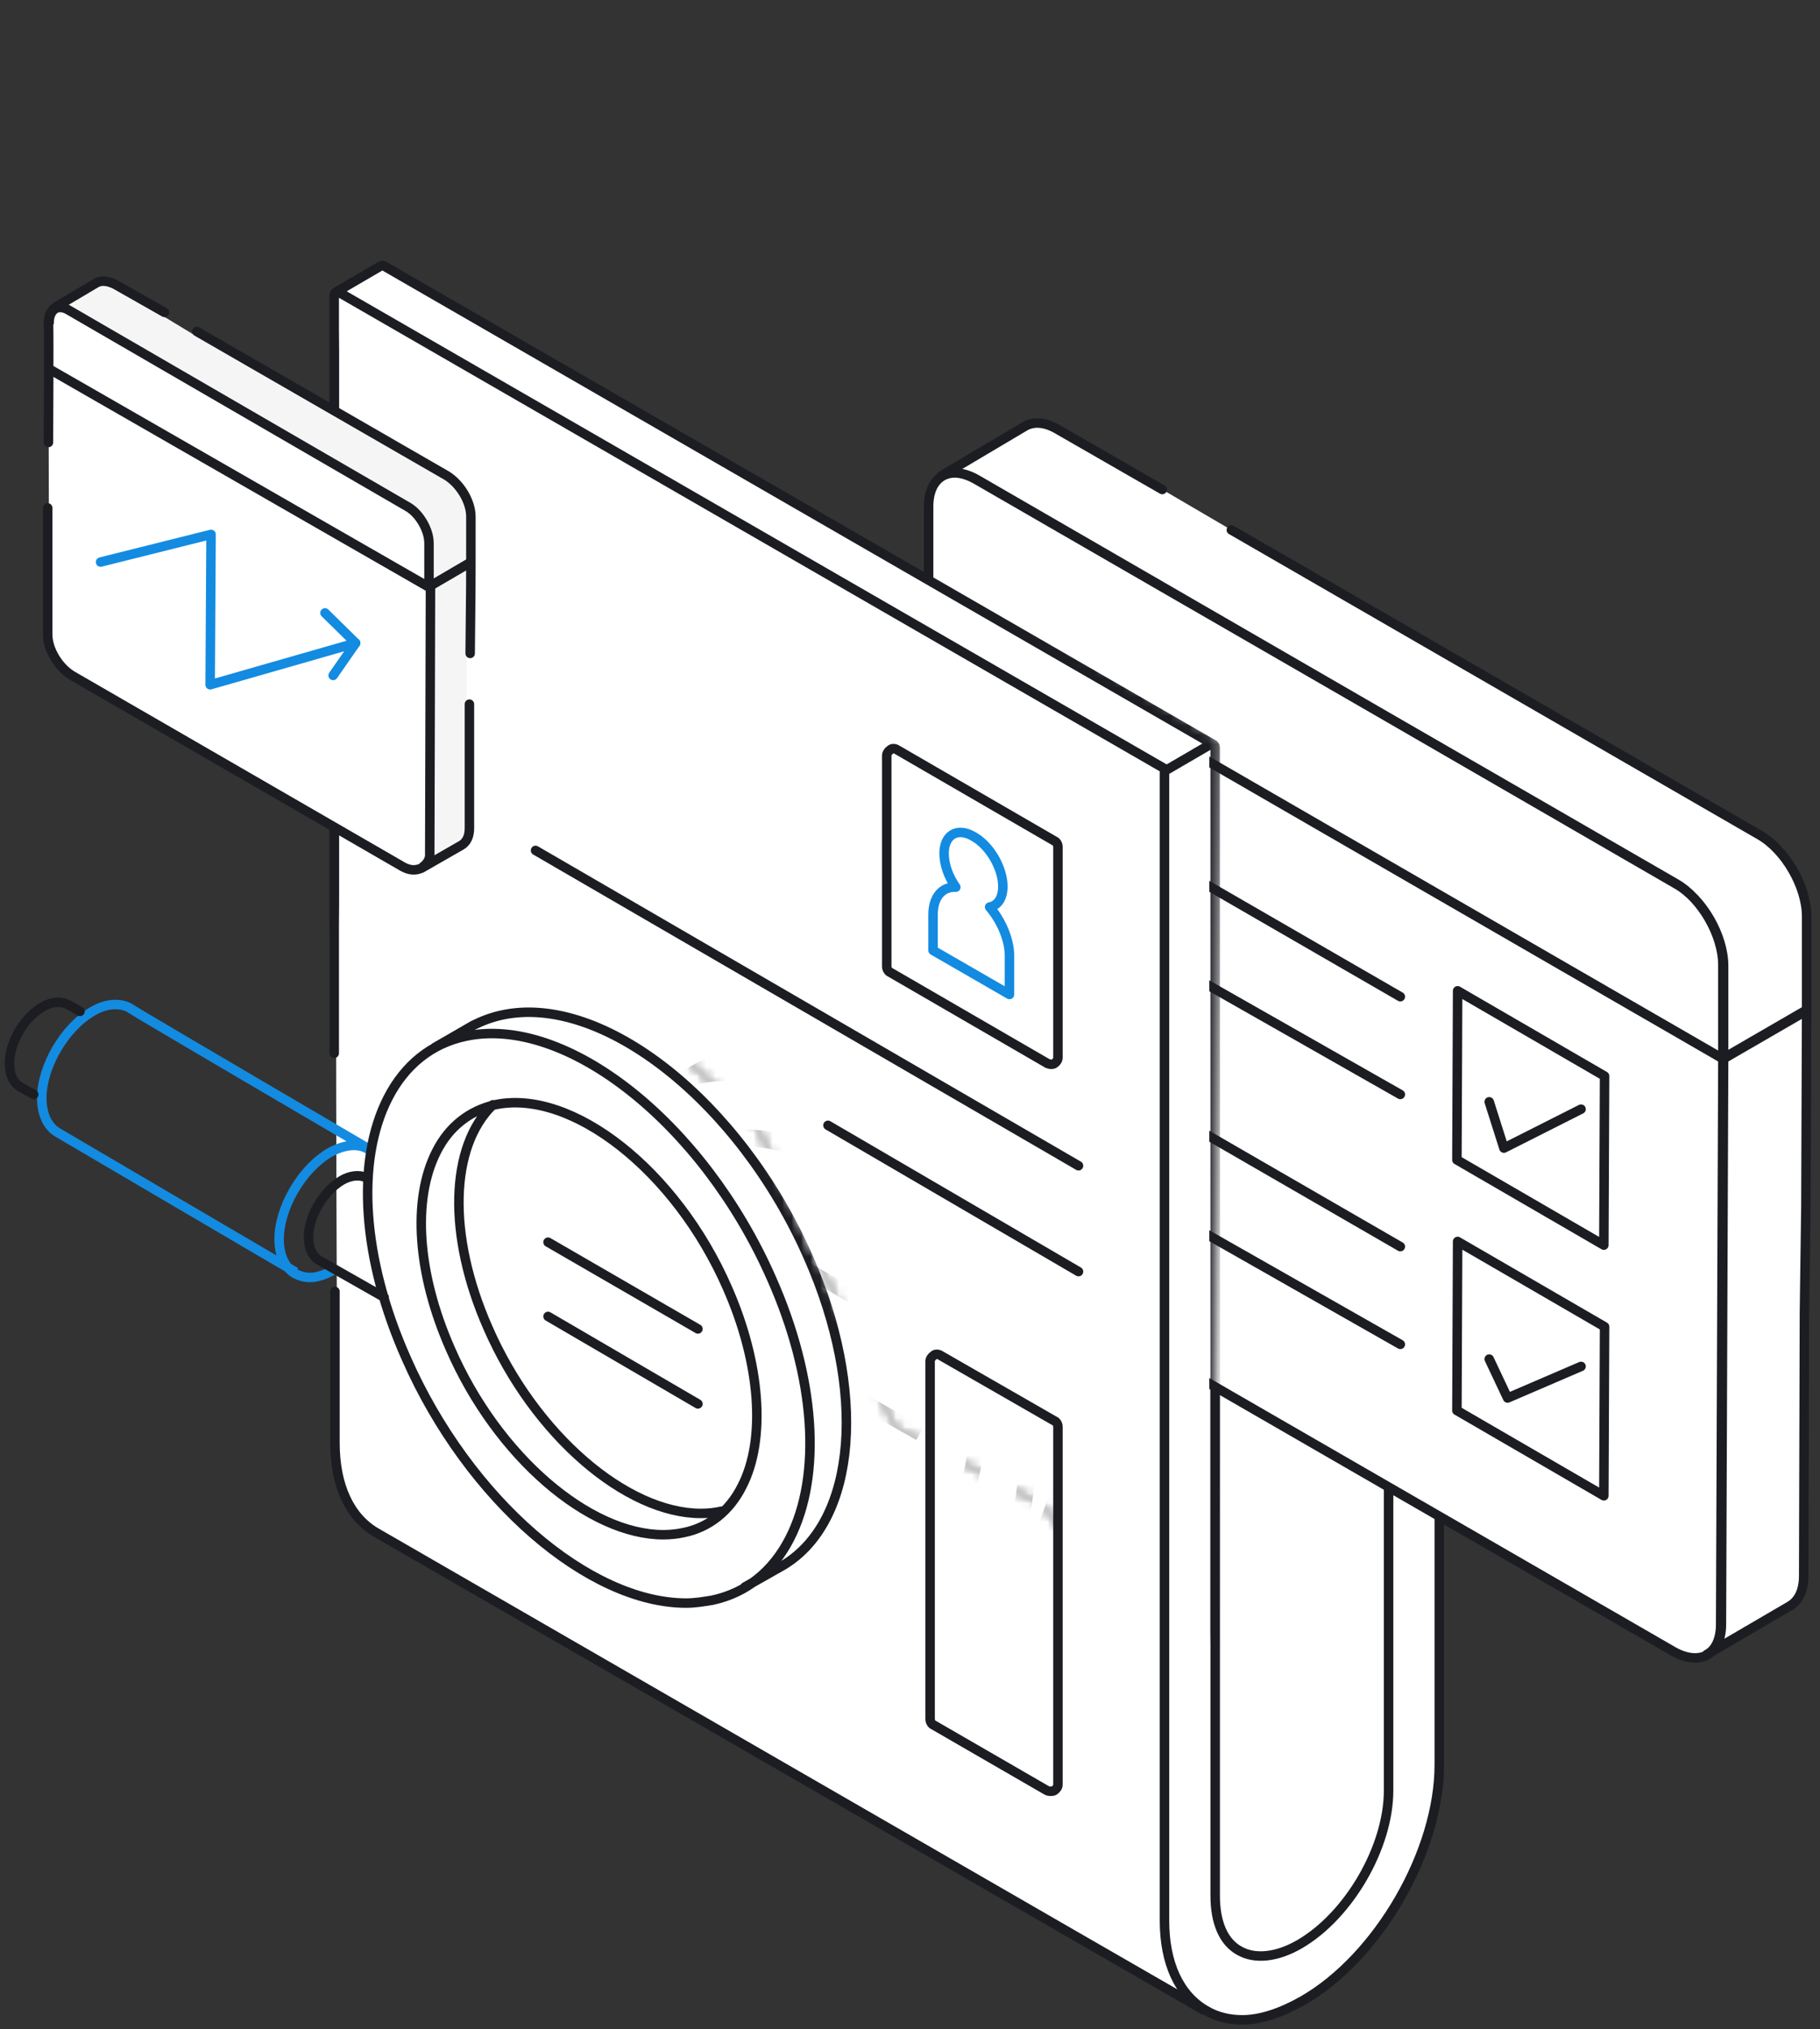 <svg width="192" height="214" viewBox="0 0 192 214" fill="none" xmlns="http://www.w3.org/2000/svg">
<rect x="0" y="0" width="192" height="214" fill="#333333" stroke="none"/>
<path d="M151.837 140.45C151.837 140.45 151.915 182.461 151.605 187.809C151.295 193.157 147.031 204.086 139.28 209.667C133.7 213.62 125.018 215.17 123.158 206.877C121.375 198.583 122.615 116.111 122.615 116.111L151.837 140.45Z" fill="white"/>
<path d="M35.492 30.772L123.39 81.697V199.281C123.39 199.281 123.002 203.466 123.7 205.791C124.475 208.039 126.955 211.992 126.955 211.992L45.491 165.021C45.491 165.021 36.345 160.603 35.802 156.34C35.26 152.154 35.492 30.772 35.492 30.772Z" fill="white"/>
<path d="M127.031 211.992C126.179 211.527 42.234 163.083 39.676 161.61C36.886 159.983 35.336 156.65 35.336 152.154V136.187" stroke="#1C1D22" stroke-miterlimit="10" stroke-linecap="round" stroke-linejoin="round"/>
<path d="M35.259 111.073V31.159C35.259 31.004 35.336 30.927 35.414 30.849C35.569 30.772 35.647 30.772 35.801 30.849L123.156 81.231" stroke="#1C1D22" stroke-miterlimit="10" stroke-linecap="round" stroke-linejoin="round"/>
<path d="M137.419 210.985C145.403 206.412 151.836 195.25 151.836 186.104V129.211C151.836 129.056 151.758 128.978 151.681 128.901C151.526 128.823 151.448 128.823 151.293 128.901L146.643 131.614C146.488 131.691 146.488 131.846 146.488 131.924V188.817C146.488 194.785 142.302 201.994 137.109 205.016C134.706 206.412 132.381 206.644 130.753 205.714C129.048 204.784 128.195 202.691 128.195 199.901V78.829C128.195 78.674 128.118 78.596 128.04 78.519C127.885 78.441 127.808 78.441 127.653 78.519L123.002 81.231C122.847 81.309 122.847 81.464 122.847 81.542V202.536C122.847 207.032 124.397 210.365 127.187 211.992C128.35 212.69 129.668 213 131.063 213C132.923 213 135.094 212.302 137.419 210.985Z" stroke="#1C1D22" stroke-miterlimit="10"/>
<path d="M38.902 121.15C22.082 111.306 13.556 106.268 13.479 106.19C12.394 105.725 11.076 105.88 9.758 106.655C6.813 108.36 4.41 112.468 4.41 115.801C4.41 117.507 5.03 118.824 6.115 119.444C7.045 119.987 30.919 134.016 31.229 134.171M35.182 133.939C34.329 134.404 33.477 134.714 32.702 134.714C32.159 134.714 31.616 134.559 31.151 134.326C30.066 133.706 29.446 132.389 29.446 130.683C29.446 127.35 31.849 123.242 34.794 121.537C36.344 120.685 37.817 120.53 38.902 121.227" stroke="#138BE1" stroke-miterlimit="10"/>
<path d="M38.593 124.172C37.895 123.862 36.965 123.94 36.035 124.483C34.097 125.645 32.547 128.281 32.547 130.451C32.547 131.614 32.935 132.466 33.71 132.931L40.531 136.807M3.558 115.414L2.163 114.639C1.388 114.174 1 113.321 1 112.158C1 109.91 2.55 107.275 4.488 106.19C5.418 105.647 6.271 105.57 7.046 105.88C7.046 105.88 7.124 105.88 8.441 106.655M45.879 110.453C46.034 110.376 49.367 108.438 49.91 108.128C50.84 107.663 51.847 107.275 52.933 107.043C63.552 104.717 78.046 116.189 85.255 132.544C91.456 146.573 90.448 160.293 82.697 165.021C81.612 165.641 78.744 167.269 78.589 167.346M76.108 159.362C75.411 159.517 74.713 159.595 73.938 159.595C66.109 159.595 56.421 151.379 51.46 139.985C47.197 130.296 47.429 120.917 52.002 116.499M72.388 169.051C62.156 169.051 49.445 158.2 42.856 143.24C38.206 132.776 37.508 122.467 40.918 115.801C42.701 112.313 45.492 110.065 49.057 109.29C59.676 106.965 74.171 118.437 81.379 134.791C86.03 145.255 86.727 155.564 83.317 162.23C81.534 165.718 78.744 167.966 75.178 168.741C74.248 168.896 73.318 169.051 72.388 169.051ZM69.985 161.843C62.156 161.843 52.468 153.627 47.507 142.233C44.019 134.326 43.476 126.498 46.034 121.46C47.352 118.824 49.522 117.119 52.235 116.499C60.296 114.794 71.303 123.397 76.728 135.799C80.216 143.705 80.837 151.766 78.279 156.727C76.961 159.362 74.791 161.068 72.155 161.61C71.458 161.765 70.683 161.843 69.985 161.843Z" stroke="#1C1D22" stroke-miterlimit="10" stroke-linecap="round" stroke-linejoin="round"/>
<path d="M190.512 127.195L190.59 106.578L181.754 111.693L181.521 171.299C181.521 172.849 180.978 174.012 180.048 174.477L188.807 169.361C189.737 168.819 190.28 167.734 190.28 166.183L190.357 138.512L190.512 127.195ZM97.887 80.069L97.964 63.249L181.831 111.693L181.599 171.299C181.599 174.477 179.351 175.717 176.56 174.167L102.692 131.536C99.902 129.908 97.732 126.11 97.732 122.932L97.809 94.641M176.87 93.246C179.583 94.796 181.831 98.671 181.831 101.849V111.693L97.964 63.249V53.405C97.964 50.227 100.212 48.987 103.003 50.537L176.87 93.246ZM129.899 55.885L185.629 88.052C188.342 89.603 190.59 93.478 190.59 96.656V106.5L181.754 111.616V110.453V101.772C181.754 98.594 179.506 94.718 176.793 93.168L102.925 50.537C101.53 49.762 100.29 49.684 99.359 50.15L108.118 44.956C109.048 44.414 110.289 44.491 111.684 45.344L122.613 51.622M169.274 113.476L169.197 131.303L153.695 122.312L153.772 104.485L169.274 113.476ZM147.726 105.105L117.265 87.51L147.726 105.105ZM147.726 115.414L124.551 102.237L147.726 115.414ZM166.793 116.964L158.654 121.072L157.104 116.189M169.274 139.907L169.197 157.735L153.695 148.743L153.772 130.916L169.274 139.907ZM147.726 131.459L117.265 113.864L147.726 131.459ZM147.726 141.767L124.551 128.591L147.726 141.767ZM166.793 144.093L159.042 147.426L157.104 143.318" fill="white"/>
<path d="M97.887 80.069L97.964 63.249M97.964 63.249L181.831 111.693M97.964 63.249V53.405C97.964 50.227 100.212 48.987 103.003 50.537L176.87 93.246C179.583 94.796 181.831 98.671 181.831 101.849V111.693M181.831 111.693L181.599 171.299C181.599 174.477 179.351 175.717 176.56 174.167L102.692 131.536C99.902 129.908 97.732 126.11 97.732 122.932L97.809 94.641M129.899 55.885L185.629 88.052C188.342 89.603 190.59 93.478 190.59 96.656V106.5L181.754 111.616V110.453V101.772C181.754 98.594 179.506 94.718 176.793 93.168L102.925 50.537C101.53 49.762 100.29 49.684 99.359 50.15L108.118 44.956C109.048 44.414 110.289 44.491 111.684 45.344L122.613 51.622M147.726 105.105L117.265 87.51M147.726 115.414L124.551 102.237M166.793 116.964L158.654 121.072L157.104 116.189M147.726 131.459L117.265 113.864M147.726 141.767L124.551 128.591M166.793 144.093L159.042 147.426L157.104 143.318M190.512 127.195L190.59 106.578L181.754 111.693L181.521 171.299C181.521 172.849 180.978 174.012 180.048 174.477L188.807 169.361C189.737 168.819 190.28 167.734 190.28 166.183L190.357 138.512L190.512 127.195ZM169.274 113.476L169.197 131.303L153.695 122.312L153.772 104.485L169.274 113.476ZM169.274 139.907L169.197 157.735L153.695 148.743L153.772 130.916L169.274 139.907Z" stroke="#1C1D22" stroke-miterlimit="10" stroke-linecap="round" stroke-linejoin="round"/>
<mask id="mask0_6091_35770" style="mask-type:luminance" maskUnits="userSpaceOnUse" x="2" y="0" width="127" height="174">
<path d="M128.738 77.898L128.041 173.082L118.429 169.051L109.903 158.665L94.401 150.526L79.829 118.669L64.482 104.33L47.197 84.409L26.346 106.19L8.441 146.573L2.938 0L128.738 77.898Z" fill="white"/>
</mask>
<g mask="url(#mask0_6091_35770)">
<path d="M35.57 30.462L40.375 28.369L127.575 78.441V196.025C127.575 196.025 127.188 200.211 127.885 202.536C128.583 204.861 131.141 208.737 131.141 208.737L49.677 161.765C49.677 161.765 40.53 157.347 39.988 153.084C39.445 148.821 35.57 30.462 35.57 30.462Z" fill="white"/>
<path d="M127.032 211.992C126.18 211.527 42.236 163.083 39.678 161.61C36.887 159.983 35.337 156.65 35.337 152.154V123.94H36.112V152.154C36.112 156.34 37.507 159.518 40.065 160.99C42.623 162.463 126.567 210.907 127.42 211.372L127.032 211.992Z" fill="#1C1D22" stroke="#1C1D22" stroke-miterlimit="10"/>
<path d="M35.259 111.073V31.159C35.259 31.004 35.336 30.927 35.414 30.849C35.569 30.772 35.647 30.772 35.801 30.849L123.156 81.231" stroke="#1C1D22" stroke-miterlimit="10"/>
<path d="M35.494 30.772L40.144 28.059C40.299 27.982 40.377 27.982 40.532 28.059L127.887 78.441" stroke="#1C1D22" stroke-miterlimit="10"/>
<path d="M137.419 210.985C145.403 206.411 151.836 195.25 151.836 186.104V129.211C151.836 129.056 151.758 128.978 151.681 128.901C151.526 128.823 151.448 128.823 151.293 128.901L146.643 131.613C146.488 131.691 146.488 131.846 146.488 131.924V188.817C146.488 194.785 142.302 201.993 137.109 205.016C134.706 206.412 132.381 206.644 130.753 205.714C129.048 204.784 128.195 202.691 128.195 199.901V78.829C128.195 78.674 128.118 78.596 128.04 78.519C127.885 78.441 127.808 78.441 127.653 78.519L123.002 81.231C122.847 81.309 122.847 81.464 122.847 81.541V202.536C122.847 207.032 124.397 210.365 127.187 211.992C128.35 212.69 129.668 213 131.063 213C132.923 213 135.094 212.302 137.419 210.985Z" stroke="#1C1D22" stroke-miterlimit="10"/>
<path d="M45.946 148.095L114.137 187.792L113.747 188.462L45.556 148.765L45.946 148.095Z" fill="#1C1D22" stroke="#1C1D22" stroke-miterlimit="10"/>
<path d="M45.934 155.299L114.125 194.997L113.735 195.667L45.544 155.969L45.934 155.299Z" fill="#1C1D22" stroke="#1C1D22" stroke-miterlimit="10"/>
<path d="M81.194 141.257L97.422 150.511L96.654 151.858L80.427 142.603L81.194 141.257Z" fill="#1C1D22"/>
<path d="M81.25 130.771L97.504 140.135L96.73 141.478L80.477 132.114L81.25 130.771Z" fill="#1C1D22"/>
<path d="M32.549 119.832L31.231 119.057C30.533 118.669 30.146 117.817 30.146 116.731C30.146 114.561 31.618 112.081 33.479 110.996C34.331 110.531 35.184 110.376 35.882 110.686C35.882 110.686 35.959 110.686 37.199 111.461L36.812 112.158C36.114 111.771 35.572 111.461 35.494 111.383C35.029 111.228 34.486 111.306 33.789 111.693C32.161 112.623 30.843 114.871 30.843 116.731C30.843 117.507 31.076 118.127 31.541 118.437L32.859 119.212L32.549 119.832Z" fill="#1C1D22" stroke="#1C1D22" stroke-miterlimit="10"/>
<path d="M57.74 137.117C57.507 136.962 34.719 123.552 33.867 123.087C32.859 122.467 32.239 121.227 32.239 119.599C32.239 116.421 34.487 112.468 37.277 110.841C38.595 110.065 39.835 109.91 40.843 110.375C40.92 110.375 49.059 115.181 65.103 124.637L64.716 125.335C64.483 125.18 40.843 111.306 40.533 111.151C39.758 110.841 38.75 110.996 37.665 111.616C35.107 113.088 33.014 116.731 33.014 119.677C33.014 120.994 33.479 122.002 34.254 122.467C35.107 122.932 57.972 136.342 58.205 136.497L57.74 137.117Z" stroke="#138BE1" stroke-miterlimit="10"/>
<path d="M59.214 137.504C58.672 137.504 58.206 137.349 57.741 137.117C56.734 136.497 56.114 135.257 56.114 133.629C56.114 130.451 58.361 126.498 61.152 124.87C62.624 124.017 64.02 123.94 65.027 124.56L64.64 125.258C63.865 124.793 62.702 124.87 61.539 125.568C58.981 127.04 56.889 130.683 56.889 133.629C56.889 134.946 57.354 135.954 58.129 136.419C58.904 136.884 59.989 136.729 61.229 136.109L61.617 136.807C60.764 137.272 59.989 137.504 59.214 137.504Z" stroke="#138BE1" stroke-miterlimit="10"/>
<path d="M65.956 139.287L59.445 135.567C58.748 135.179 58.36 134.327 58.36 133.241C58.36 131.071 59.833 128.591 61.693 127.506C62.546 126.963 63.398 126.885 64.096 127.195L63.786 127.893C63.321 127.661 62.701 127.816 62.081 128.203C60.453 129.133 59.135 131.381 59.135 133.241C59.135 134.016 59.368 134.637 59.833 134.947L66.344 138.667L65.956 139.287Z" fill="#1C1D22" stroke="#1C1D22" stroke-miterlimit="10"/>
<path d="M106.26 166.183C113.624 161.61 114.632 148.588 108.663 135.179C101.765 119.599 87.968 108.67 77.814 110.841C76.806 111.073 75.799 111.383 74.946 111.848C74.403 112.158 71.225 113.941 71.07 114.019L71.458 114.716C71.458 114.716 74.791 112.778 75.334 112.546C76.186 112.081 77.039 111.771 78.046 111.538C87.813 109.445 101.3 120.142 108.043 135.412C113.779 148.433 112.926 161.068 105.95 165.408C104.943 166.028 102.152 167.579 102.075 167.579L102.462 168.276C102.462 168.276 105.253 166.804 106.26 166.183ZM99.827 160.758L99.672 159.983C92.386 161.533 82.077 153.317 77.039 142C73.086 133.086 73.241 124.405 77.349 120.452L76.806 119.909C72.466 124.095 72.233 133.086 76.341 142.31C81.147 153.162 90.371 160.99 97.812 160.99C98.509 160.99 99.129 160.913 99.827 160.758Z" fill="#1C1D22" stroke="#1C1D22" stroke-miterlimit="10"/>
<path d="M98.974 169.671C102.384 168.974 105.019 166.803 106.725 163.47C109.98 157.037 109.283 147.271 104.864 137.272C97.966 121.692 84.091 110.763 74.015 112.933C70.605 113.631 67.969 115.801 66.264 119.134C63.008 125.568 63.706 135.334 68.124 145.333C74.403 159.595 86.572 169.904 96.261 169.904C97.191 169.981 98.121 169.904 98.974 169.671ZM104.167 137.582C108.43 147.193 109.128 156.96 106.027 163.083C104.477 166.183 101.919 168.199 98.741 168.896C97.888 169.051 97.036 169.129 96.183 169.129C86.727 169.129 74.945 158.975 68.744 145.023C64.481 135.412 63.784 125.645 66.884 119.522C68.434 116.421 70.992 114.406 74.17 113.708C75.023 113.553 75.875 113.476 76.728 113.476C86.184 113.476 97.966 123.63 104.167 137.582ZM96.028 162.85C98.586 162.308 100.601 160.68 101.842 158.2C104.244 153.394 103.702 145.72 100.369 138.202C95.176 126.42 84.634 118.204 77.038 119.832C74.48 120.374 72.387 122.002 71.147 124.56C68.667 129.443 69.209 136.807 72.542 144.403C77.348 155.254 86.572 163.083 94.013 163.083C94.71 163.083 95.408 163.005 96.028 162.85ZM99.749 138.589C103.004 145.953 103.547 153.317 101.221 157.89C100.059 160.138 98.198 161.61 95.873 162.153C88.587 163.703 78.278 155.487 73.24 144.17C70.062 136.962 69.519 129.598 71.845 125.025C73.007 122.7 74.868 121.227 77.27 120.684C77.891 120.529 78.511 120.452 79.208 120.452C86.262 120.452 95.098 128.048 99.749 138.589Z" fill="#1C1D22" stroke="#1C1D22" stroke-miterlimit="10"/>
</g>
<mask id="mask1_6091_35770" style="mask-type:luminance" maskUnits="userSpaceOnUse" x="2" y="0" width="127" height="174">
<path d="M128.738 77.898L128.041 173.082L118.429 169.051L109.903 158.665L94.401 150.526L79.829 118.669L64.482 104.33L47.197 84.409L26.346 106.19L8.441 146.573L2.938 0L128.738 77.898Z" fill="white"/>
</mask>
<g mask="url(#mask1_6091_35770)">
<path d="M110.832 112.236C110.987 112.236 111.065 112.236 111.22 112.158C111.452 112.003 111.607 111.771 111.607 111.538V89.293C111.607 89.06 111.452 88.75 111.22 88.672L94.632 79.061C94.4 78.906 94.09 78.906 93.935 79.061C93.702 79.216 93.547 79.449 93.547 79.681V101.927C93.547 102.159 93.702 102.469 93.935 102.547L110.522 112.158C110.6 112.158 110.755 112.236 110.832 112.236Z" stroke="#1C1D22" stroke-miterlimit="10" stroke-linecap="round" stroke-linejoin="round"/>
</g>
<mask id="mask2_6091_35770" style="mask-type:luminance" maskUnits="userSpaceOnUse" x="2" y="0" width="127" height="174">
<path d="M128.738 77.898L128.041 173.082L118.429 169.051L109.903 158.665L94.401 150.526L79.829 118.669L64.482 104.33L47.197 84.409L26.346 106.19L8.441 146.573L2.938 0L128.738 77.898Z" fill="white"/>
</mask>
<g mask="url(#mask2_6091_35770)">
<path d="M104.4 95.648C105.253 95.493 105.796 94.718 105.796 93.478C105.796 91.54 104.4 89.138 102.695 88.207C100.99 87.2 99.595 88.052 99.595 89.99C99.595 91.153 100.06 92.471 100.835 93.556C99.44 93.478 98.432 94.563 98.432 96.424V100.222L106.493 104.872V101.074C106.571 99.291 105.718 97.199 104.4 95.648Z" stroke="#138BE1" stroke-miterlimit="10" stroke-linecap="round" stroke-linejoin="round"/>
</g>
<mask id="mask3_6091_35770" style="mask-type:luminance" maskUnits="userSpaceOnUse" x="2" y="0" width="127" height="174">
<path d="M128.738 77.898L128.041 173.082L118.429 169.051L109.903 158.665L94.401 150.526L79.829 118.669L64.482 104.33L47.197 84.409L26.346 106.19L8.441 146.573L2.938 0L128.738 77.898Z" fill="white"/>
</mask>
<g mask="url(#mask3_6091_35770)">
<path d="M92.154 164.788H120.523V116.499L58.205 100.531L92.154 164.788Z" fill="white"/>
</g>
<path d="M73.627 148.046L57.815 138.822" stroke="#1C1D22" stroke-miterlimit="10" stroke-linecap="round" stroke-linejoin="round"/>
<path d="M113.777 134.094L87.346 118.669" stroke="#1C1D22" stroke-miterlimit="10" stroke-linecap="round" stroke-linejoin="round"/>
<path d="M113.777 122.932L56.497 89.68" stroke="#1C1D22" stroke-miterlimit="10" stroke-linecap="round" stroke-linejoin="round"/>
<path d="M110.832 188.894C110.987 188.894 111.065 188.894 111.22 188.817C111.452 188.662 111.607 188.429 111.607 188.196V150.449C111.607 150.216 111.452 149.906 111.22 149.829L99.206 142.93C98.973 142.775 98.663 142.775 98.508 142.93C98.276 143.085 98.121 143.318 98.121 143.55V181.298C98.121 181.531 98.276 181.841 98.508 181.918L110.445 188.817C110.6 188.894 110.755 188.894 110.832 188.894Z" stroke="#1C1D22" stroke-miterlimit="10" stroke-linecap="round" stroke-linejoin="round"/>
<path d="M73.627 140.14L57.815 130.993" stroke="#1C1D22" stroke-miterlimit="10" stroke-linecap="round" stroke-linejoin="round"/>
<path d="M5.107 35.965L5.185 64.799V68.907L8.44 71.775L42.468 91.385L44.483 91.54L45.026 89.758L46.033 54.8L9.836 31.857H6.813L5.185 34.105L5.107 35.965Z" fill="white"/>
<path d="M49.211 68.907V57.668L45.025 60.071L44.948 89.758C44.948 90.533 44.715 90.998 44.25 91.23L48.436 88.828C48.823 88.595 49.133 88.052 49.133 87.355L49.211 74.255V68.907Z" fill="#F6F5F5"/>
<path d="M17.199 33.33L12.006 30.384C11.386 29.997 10.765 29.997 10.3 30.229L6.115 32.632C6.58 32.4 7.123 32.4 7.82 32.787L42.7 52.94C44.018 53.715 45.025 55.498 45.025 57.048V61.156V61.699L49.211 59.296V54.645C49.211 53.172 48.126 51.312 46.886 50.537L20.532 35.345L17.199 33.33Z" fill="#F6F5F5"/>
<path d="M20.764 34.957L47.118 50.15C48.513 51.002 49.676 52.862 49.676 54.49C49.676 64.257 49.676 59.916 49.598 68.907M49.521 59.373L45.413 61.776L45.335 90.223C45.335 90.455 45.18 90.998 44.638 91.385M49.521 74.255V87.355C49.521 88.207 49.211 88.828 48.668 89.138L44.483 91.54C43.785 91.85 43.165 91.773 42.467 91.385L7.587 71.233C6.192 70.38 5.029 68.52 5.029 66.892V53.56M45.413 62.009L5.185 38.91M5.107 46.662C5.107 46.507 5.185 33.95 5.107 34.105C5.107 33.252 5.417 32.632 5.96 32.322L10.145 29.842C10.688 29.532 11.385 29.609 12.161 29.997L17.354 32.942M45.258 61.776C45.258 61.621 45.258 57.203 45.258 57.281C45.258 55.885 44.25 54.18 43.087 53.483L7.122 32.632C5.882 32.012 5.185 32.865 5.185 34.027" stroke="#1C1D22" stroke-miterlimit="10" stroke-linecap="round" stroke-linejoin="round"/>
<path d="M10.61 59.27L22.265 56.356L22.171 72.211L37.519 67.813L34.284 64.634" stroke="#138BE1" stroke-miterlimit="22.926" stroke-linecap="round" stroke-linejoin="round"/>
<path d="M37.52 67.813L35.144 71.228" stroke="#138BE1" stroke-miterlimit="22.926" stroke-linecap="round" stroke-linejoin="round"/>
</svg>
